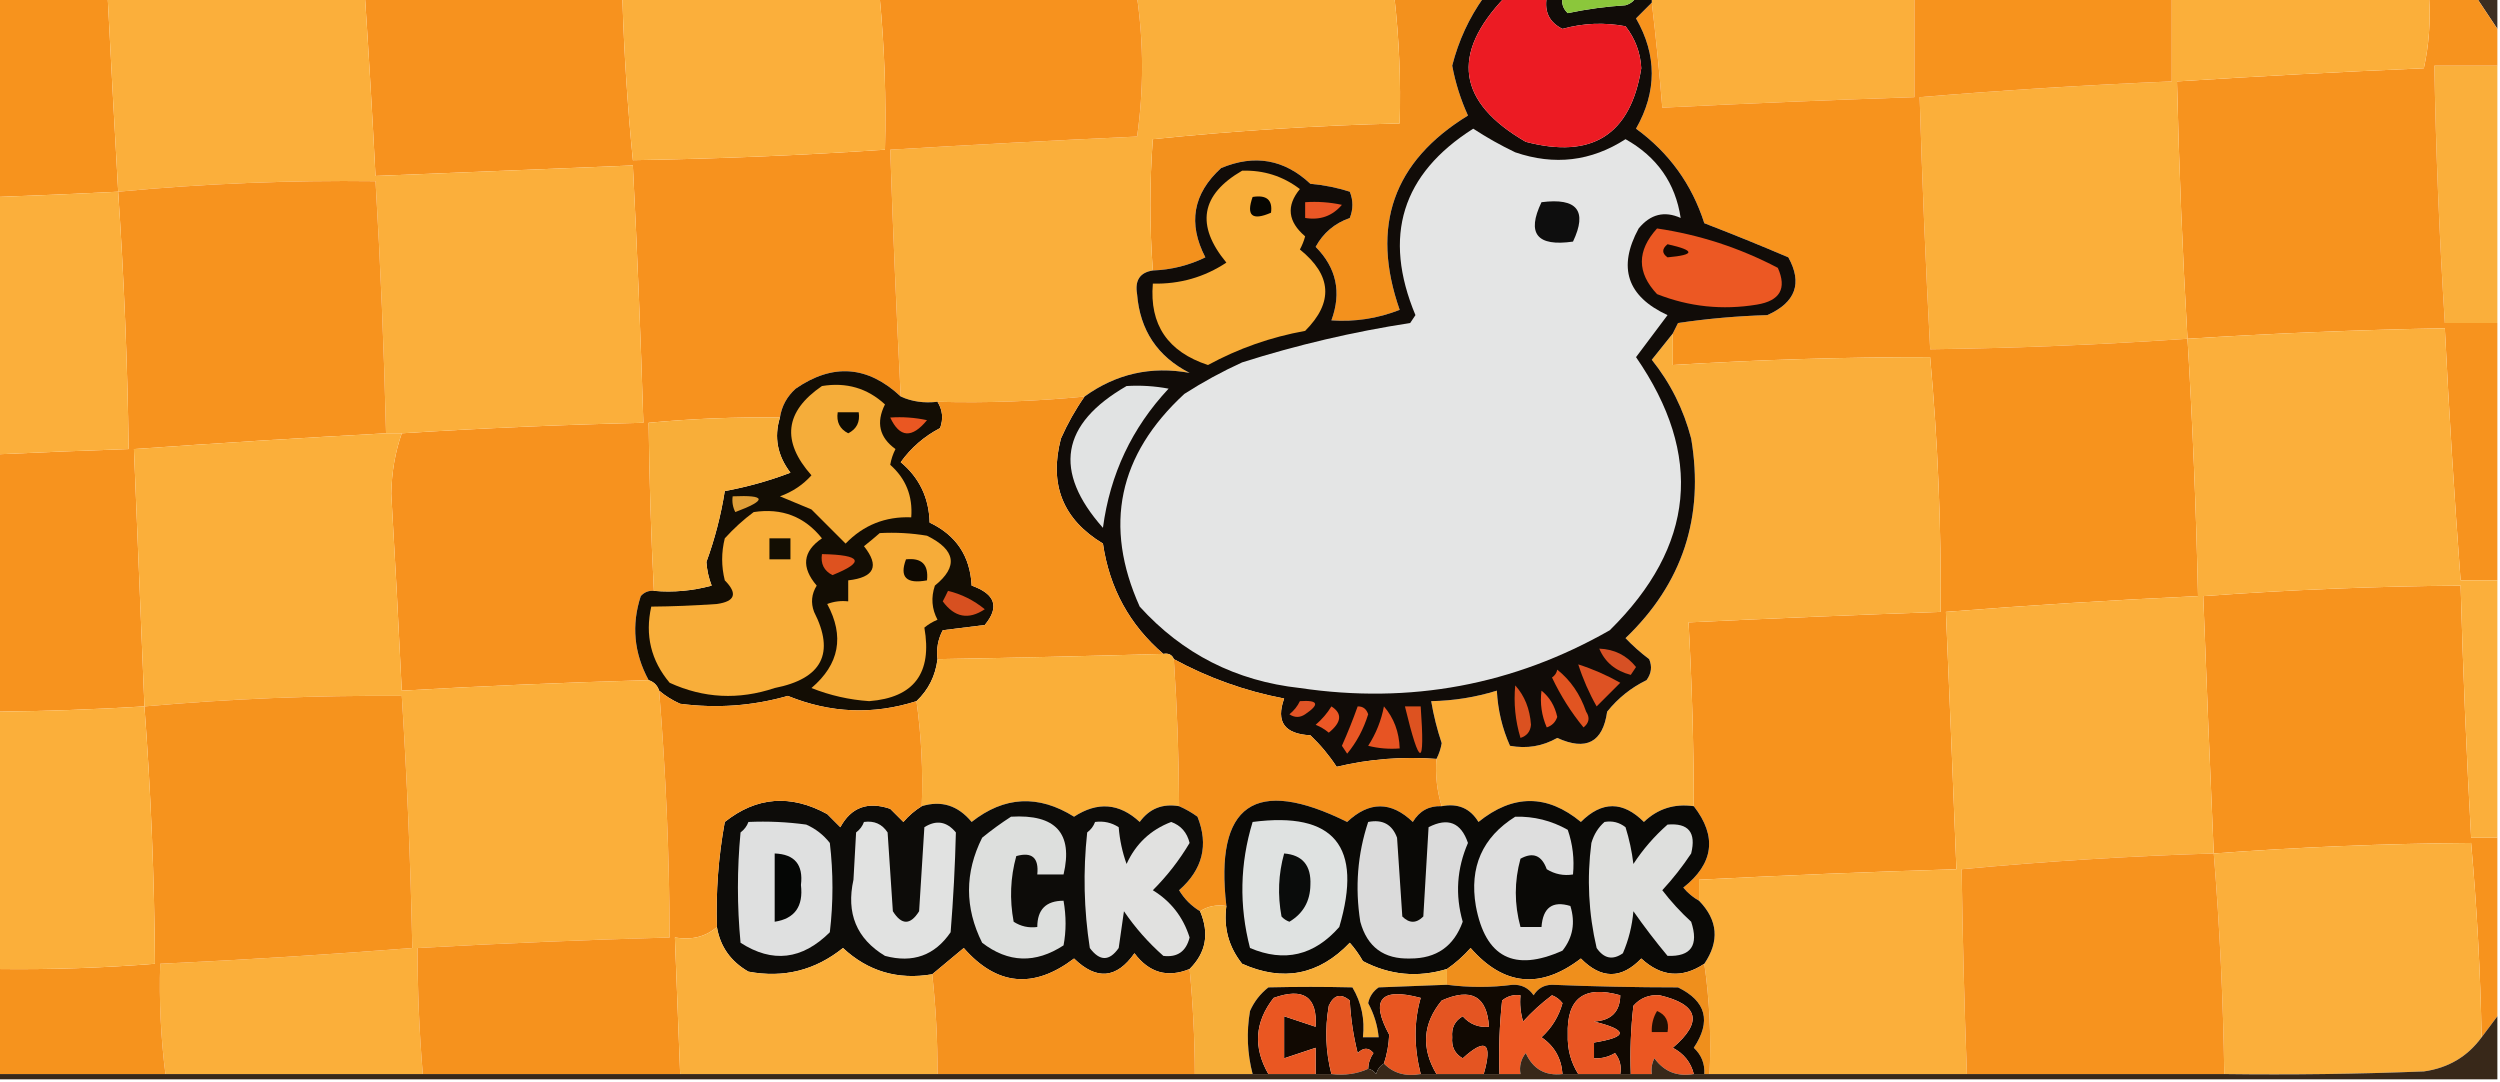 <?xml version="1.0" encoding="UTF-8"?>
<!DOCTYPE svg PUBLIC "-//W3C//DTD SVG 1.1//EN" "http://www.w3.org/Graphics/SVG/1.1/DTD/svg11.dtd">
<svg xmlns="http://www.w3.org/2000/svg" version="1.1" width="476px" height="206px" style="shape-rendering:geometricPrecision; text-rendering:geometricPrecision; image-rendering:optimizeQuality; fill-rule:evenodd; clip-rule:evenodd" xmlns:xlink="http://www.w3.org/1999/xlink">
<g><path style="opacity:1" fill="#f7931d" d="M -0.5,-0.5 C 6.5,-0.5 13.5,-0.5 20.5,-0.5C 21.137,11.836 21.803,24.169 22.5,36.5C 14.836,36.889 7.17,37.222 -0.5,37.5C -0.5,24.833 -0.5,12.167 -0.5,-0.5 Z"/></g>
<g><path style="opacity:1" fill="#fbaf3b" d="M 314.5,0.5 C 314.5,0.167 314.5,-0.167 314.5,-0.5C 331.167,-0.5 347.833,-0.5 364.5,-0.5C 364.5,5.833 364.5,12.167 364.5,18.5C 348.494,19.034 332.494,19.7 316.5,20.5C 315.948,13.686 315.281,7.019 314.5,0.5 Z"/></g>
<g><path style="opacity:1" fill="#3c2e21" d="M 471.5,-0.5 C 472.833,-0.5 474.167,-0.5 475.5,-0.5C 475.5,1.5 475.5,3.5 475.5,5.5C 474.18,3.537 472.846,1.537 471.5,-0.5 Z"/></g>
<g><path style="opacity:1" fill="#faaf3b" d="M 475.5,12.5 C 475.5,28.833 475.5,45.167 475.5,61.5C 472.167,61.5 468.833,61.5 465.5,61.5C 464.453,45.185 463.787,28.852 463.5,12.5C 467.5,12.5 471.5,12.5 475.5,12.5 Z"/></g>
<g><path style="opacity:1" fill="#f7931e" d="M 462.5,-0.5 C 465.5,-0.5 468.5,-0.5 471.5,-0.5C 472.846,1.537 474.18,3.537 475.5,5.5C 475.5,7.833 475.5,10.167 475.5,12.5C 471.5,12.5 467.5,12.5 463.5,12.5C 463.787,28.852 464.453,45.185 465.5,61.5C 468.833,61.5 472.167,61.5 475.5,61.5C 475.5,77.833 475.5,94.167 475.5,110.5C 473.167,110.5 470.833,110.5 468.5,110.5C 467.301,94.513 466.301,78.513 465.5,62.5C 449.15,62.801 432.816,63.468 416.5,64.5C 415.553,48.179 414.887,31.846 414.5,15.5C 430.15,14.501 445.817,13.668 461.5,13C 462.467,8.599 462.8,4.099 462.5,-0.5 Z"/></g>
<g><path style="opacity:1" fill="#fbaf3a" d="M 413.5,-0.5 C 429.833,-0.5 446.167,-0.5 462.5,-0.5C 462.8,4.099 462.467,8.599 461.5,13C 445.817,13.668 430.15,14.501 414.5,15.5C 414.887,31.846 415.553,48.179 416.5,64.5C 400.187,65.624 383.854,66.29 367.5,66.5C 366.647,50.511 365.98,34.511 365.5,18.5C 381.478,17.168 397.478,16.168 413.5,15.5C 413.5,10.167 413.5,4.833 413.5,-0.5 Z"/></g>
<g><path style="opacity:1" fill="#f3911d" d="M 265.5,-0.5 C 271.167,-0.5 276.833,-0.5 282.5,-0.5C 279.707,3.422 277.707,7.755 276.5,12.5C 277.115,15.796 278.115,18.962 279.5,22C 265.256,30.727 260.923,43.06 266.5,59C 262.3,60.645 257.967,61.311 253.5,61C 255.466,55.668 254.466,51.001 250.5,47C 251.936,44.357 254.103,42.523 257,41.5C 257.667,39.833 257.667,38.167 257,36.5C 254.595,35.726 252.095,35.226 249.5,35C 244.531,30.335 238.864,29.335 232.5,32C 227.142,36.874 226.142,42.54 229.5,49C 226.39,50.524 223.056,51.358 219.5,51.5C 218.88,43.138 218.88,34.804 219.5,26.5C 235.102,24.889 250.768,23.889 266.5,23.5C 266.736,15.458 266.403,7.458 265.5,-0.5 Z"/></g>
<g><path style="opacity:1" fill="#faaf3b" d="M 216.5,-0.5 C 232.833,-0.5 249.167,-0.5 265.5,-0.5C 266.403,7.458 266.736,15.458 266.5,23.5C 250.768,23.889 235.102,24.889 219.5,26.5C 218.88,34.804 218.88,43.138 219.5,51.5C 217.05,51.874 216.05,53.374 216.5,56C 217.053,62.881 220.386,67.881 226.5,71C 219.184,69.663 212.517,71.163 206.5,75.5C 197.207,76.418 187.873,76.752 178.5,76.5C 175.941,76.802 173.607,76.468 171.5,75.5C 170.693,59.84 170.027,44.173 169.5,28.5C 185.157,27.556 200.823,26.723 216.5,26C 217.765,17.21 217.765,8.376 216.5,-0.5 Z"/></g>
<g><path style="opacity:1" fill="#f7921e" d="M 69.5,-0.5 C 85.833,-0.5 102.167,-0.5 118.5,-0.5C 118.805,9.859 119.472,20.192 120.5,30.5C 136.535,30.242 152.535,29.576 168.5,28.5C 168.755,18.794 168.421,9.127 167.5,-0.5C 183.833,-0.5 200.167,-0.5 216.5,-0.5C 217.765,8.376 217.765,17.21 216.5,26C 200.823,26.723 185.157,27.556 169.5,28.5C 170.027,44.173 170.693,59.84 171.5,75.5C 165.229,69.621 158.563,69.121 151.5,74C 149.84,75.488 148.84,77.321 148.5,79.5C 140.142,79.379 131.809,79.712 123.5,80.5C 123.623,91.175 123.957,101.841 124.5,112.5C 123.504,112.414 122.671,112.748 122,113.5C 120.205,119.009 120.705,124.342 123.5,129.5C 107.823,129.932 92.156,130.599 76.5,131.5C 75.9,119 75.233,106.5 74.5,94C 74.576,89.909 75.243,86.075 76.5,82.5C 91.819,81.523 107.152,80.856 122.5,80.5C 122,64.159 121.333,47.826 120.5,31.5C 104.167,32.167 87.833,32.833 71.5,33.5C 70.916,22.161 70.25,10.828 69.5,-0.5 Z"/></g>
<g><path style="opacity:1" fill="#fbaf3b" d="M 118.5,-0.5 C 134.833,-0.5 151.167,-0.5 167.5,-0.5C 168.421,9.127 168.755,18.794 168.5,28.5C 152.535,29.576 136.535,30.242 120.5,30.5C 119.472,20.192 118.805,9.859 118.5,-0.5 Z"/></g>
<g><path style="opacity:1" fill="#fbaf3b" d="M 20.5,-0.5 C 36.833,-0.5 53.167,-0.5 69.5,-0.5C 70.25,10.828 70.916,22.161 71.5,33.5C 87.833,32.833 104.167,32.167 120.5,31.5C 121.333,47.826 122,64.159 122.5,80.5C 107.152,80.856 91.819,81.523 76.5,82.5C 75.5,82.5 74.5,82.5 73.5,82.5C 73.118,66.486 72.452,50.486 71.5,34.5C 55.122,34.295 38.789,34.961 22.5,36.5C 21.803,24.169 21.137,11.836 20.5,-0.5 Z"/></g>
<g><path style="opacity:1" fill="#f7931e" d="M 73.5,82.5 C 57.494,83.367 41.494,84.367 25.5,85.5C 26.167,101.833 26.833,118.167 27.5,134.5C 18.177,135.068 8.844,135.401 -0.5,135.5C -0.5,119.167 -0.5,102.833 -0.5,86.5C 7.831,86.116 16.164,85.782 24.5,85.5C 24.276,69.147 23.61,52.814 22.5,36.5C 38.789,34.961 55.122,34.295 71.5,34.5C 72.452,50.486 73.118,66.486 73.5,82.5 Z"/></g>
<g><path style="opacity:1" fill="#fbaf3b" d="M 22.5,36.5 C 23.61,52.814 24.276,69.147 24.5,85.5C 16.164,85.782 7.831,86.116 -0.5,86.5C -0.5,70.167 -0.5,53.833 -0.5,37.5C 7.17,37.222 14.836,36.889 22.5,36.5 Z"/></g>
<g><path style="opacity:1" fill="#f7931d" d="M 364.5,-0.5 C 380.833,-0.5 397.167,-0.5 413.5,-0.5C 413.5,4.833 413.5,10.167 413.5,15.5C 397.478,16.168 381.478,17.168 365.5,18.5C 365.98,34.511 366.647,50.511 367.5,66.5C 383.854,66.29 400.187,65.624 416.5,64.5C 417.483,80.818 418.15,97.152 418.5,113.5C 402.476,114.234 386.476,115.234 370.5,116.5C 371.2,132.832 371.867,149.165 372.5,165.5C 356.159,165.989 339.826,166.656 323.5,167.5C 323.5,168.833 323.5,170.167 323.5,171.5C 322.373,170.878 321.373,170.045 320.5,169C 326.301,164.422 326.968,159.256 322.5,153.5C 322.485,141.822 322.152,130.155 321.5,118.5C 337.496,117.738 353.496,117.072 369.5,116.5C 369.633,100.242 368.966,84.075 367.5,68C 351.159,67.989 334.826,68.489 318.5,69.5C 318.5,67.5 318.5,65.5 318.5,63.5C 318.804,62.85 319.137,62.184 319.5,61.5C 325.138,60.67 330.804,60.17 336.5,60C 341.89,57.59 343.223,53.923 340.5,49C 335.207,46.736 329.873,44.569 324.5,42.5C 322.127,35.089 317.794,29.089 311.5,24.5C 315.494,17.463 315.494,10.463 311.5,3.5C 312.548,2.452 313.548,1.452 314.5,0.5C 315.281,7.019 315.948,13.686 316.5,20.5C 332.494,19.7 348.494,19.034 364.5,18.5C 364.5,12.167 364.5,5.833 364.5,-0.5 Z"/></g>
<g><path style="opacity:1" fill="#faae3a" d="M 318.5,63.5 C 318.5,65.5 318.5,67.5 318.5,69.5C 334.826,68.489 351.159,67.989 367.5,68C 368.966,84.075 369.633,100.242 369.5,116.5C 353.496,117.072 337.496,117.738 321.5,118.5C 322.152,130.155 322.485,141.822 322.5,153.5C 318.808,152.971 315.642,153.971 313,156.5C 309,152.5 305,152.5 301,156.5C 294.575,151.192 288.075,151.192 281.5,156.5C 279.929,153.907 277.596,152.907 274.5,153.5C 273.597,150.609 273.264,147.609 273.5,144.5C 273.982,143.584 274.315,142.584 274.5,141.5C 273.622,138.87 272.955,136.203 272.5,133.5C 276.794,133.423 280.961,132.756 285,131.5C 285.19,135.188 286.024,138.688 287.5,142C 290.715,142.589 293.715,142.089 296.5,140.5C 302.012,143.014 305.179,141.347 306,135.5C 308.074,132.922 310.574,130.922 313.5,129.5C 314.428,128.232 314.595,126.899 314,125.5C 312.365,124.274 310.865,122.941 309.5,121.5C 320.353,111.106 324.52,98.44 322,83.5C 320.554,77.942 318.054,72.942 314.5,68.5C 315.887,66.79 317.221,65.123 318.5,63.5 Z"/></g>
<g><path style="opacity:1" fill="#130d04" d="M 171.5,75.5 C 173.607,76.468 175.941,76.802 178.5,76.5C 179.473,78.068 179.64,79.735 179,81.5C 175.952,83.096 173.452,85.263 171.5,88C 175.049,90.964 176.882,94.797 177,99.5C 182.054,101.891 184.721,105.891 185,111.5C 189.513,113.087 190.347,115.587 187.5,119C 184.833,119.333 182.167,119.667 179.5,120C 178.594,121.699 178.261,123.533 178.5,125.5C 178.112,128.681 176.778,131.348 174.5,133.5C 166.279,136.137 158.113,135.804 150,132.5C 143.317,134.413 136.483,134.913 129.5,134C 128.016,133.338 126.683,132.504 125.5,131.5C 125.167,130.5 124.5,129.833 123.5,129.5C 120.705,124.342 120.205,119.009 122,113.5C 122.671,112.748 123.504,112.414 124.5,112.5C 128.226,112.823 131.893,112.489 135.5,111.5C 134.937,110.061 134.603,108.561 134.5,107C 136.097,102.63 137.264,98.13 138,93.5C 142.295,92.703 146.462,91.537 150.5,90C 148.013,86.744 147.346,83.244 148.5,79.5C 148.84,77.321 149.84,75.488 151.5,74C 158.563,69.121 165.229,69.621 171.5,75.5 Z"/></g>
<g><path style="opacity:1" fill="#110c08" d="M 282.5,-0.5 C 283.833,-0.5 285.167,-0.5 286.5,-0.5C 276.165,10.319 277.499,19.485 290.5,27C 303.137,30.329 310.47,25.663 312.5,13C 312.343,10.019 311.343,7.352 309.5,5C 305.442,4.233 301.442,4.4 297.5,5.5C 295.022,4.278 294.022,2.278 294.5,-0.5C 295.5,-0.5 296.5,-0.5 297.5,-0.5C 297.281,0.675 297.614,1.675 298.5,2.5C 302.111,1.738 305.778,1.238 309.5,1C 310.416,0.722 311.082,0.222 311.5,-0.5C 312.5,-0.5 313.5,-0.5 314.5,-0.5C 314.5,-0.167 314.5,0.167 314.5,0.5C 313.548,1.452 312.548,2.452 311.5,3.5C 315.494,10.463 315.494,17.463 311.5,24.5C 317.794,29.089 322.127,35.089 324.5,42.5C 329.873,44.569 335.207,46.736 340.5,49C 343.223,53.923 341.89,57.59 336.5,60C 330.804,60.17 325.138,60.67 319.5,61.5C 319.137,62.184 318.804,62.85 318.5,63.5C 317.221,65.123 315.887,66.79 314.5,68.5C 318.054,72.942 320.554,77.942 322,83.5C 324.52,98.44 320.353,111.106 309.5,121.5C 310.865,122.941 312.365,124.274 314,125.5C 314.595,126.899 314.428,128.232 313.5,129.5C 310.574,130.922 308.074,132.922 306,135.5C 305.179,141.347 302.012,143.014 296.5,140.5C 293.715,142.089 290.715,142.589 287.5,142C 286.024,138.688 285.19,135.188 285,131.5C 280.961,132.756 276.794,133.423 272.5,133.5C 272.955,136.203 273.622,138.87 274.5,141.5C 274.315,142.584 273.982,143.584 273.5,144.5C 267.059,144.013 260.725,144.513 254.5,146C 253.072,143.815 251.405,141.815 249.5,140C 244.561,139.754 242.894,137.421 244.5,133C 237.076,131.582 230.076,129.082 223.5,125.5C 223.158,124.662 222.492,124.328 221.5,124.5C 215.078,118.994 211.245,111.994 210,103.5C 202.372,98.899 199.705,92.232 202,83.5C 203.245,80.676 204.745,78.009 206.5,75.5C 212.517,71.163 219.184,69.663 226.5,71C 220.386,67.881 217.053,62.881 216.5,56C 216.05,53.374 217.05,51.874 219.5,51.5C 223.056,51.358 226.39,50.524 229.5,49C 226.142,42.54 227.142,36.874 232.5,32C 238.864,29.335 244.531,30.335 249.5,35C 252.095,35.226 254.595,35.726 257,36.5C 257.667,38.167 257.667,39.833 257,41.5C 254.103,42.523 251.936,44.357 250.5,47C 254.466,51.001 255.466,55.668 253.5,61C 257.967,61.311 262.3,60.645 266.5,59C 260.923,43.06 265.256,30.727 279.5,22C 278.115,18.962 277.115,15.796 276.5,12.5C 277.707,7.755 279.707,3.422 282.5,-0.5 Z"/></g>
<g><path style="opacity:1" fill="#ec5823" d="M 315.5,43.5 C 323.549,44.683 331.216,47.183 338.5,51C 340.251,54.943 338.918,57.277 334.5,58C 327.946,59.081 321.612,58.414 315.5,56C 311.645,51.91 311.645,47.744 315.5,43.5 Z"/></g>
<g><path style="opacity:1" fill="#140801" d="M 317.5,46.5 C 322.796,47.688 322.796,48.522 317.5,49C 316.402,48.23 316.402,47.397 317.5,46.5 Z"/></g>
<g><path style="opacity:1" fill="#eb5725" d="M 248.5,38.5 C 250.857,38.337 253.19,38.503 255.5,39C 253.679,41.137 251.346,41.97 248.5,41.5C 248.5,40.5 248.5,39.5 248.5,38.5 Z"/></g>
<g><path style="opacity:1" fill="#f8ae3a" d="M 236.5,32.5 C 240.599,32.367 244.266,33.533 247.5,36C 244.867,39.191 245.201,42.191 248.5,45C 248.265,45.873 247.931,46.706 247.5,47.5C 253.591,52.406 253.924,57.572 248.5,63C 241.962,64.179 235.795,66.346 230,69.5C 222.339,66.98 218.839,61.813 219.5,54C 224.63,54.116 229.297,52.782 233.5,50C 227.623,42.894 228.623,37.061 236.5,32.5 Z"/></g>
<g><path style="opacity:1" fill="#060501" d="M 238.5,37.5 C 241.166,37.066 242.333,38.066 242,40.5C 238.403,42.066 237.237,41.066 238.5,37.5 Z"/></g>
<g><path style="opacity:1" fill="#e4e5e5" d="M 280.5,24.5 C 283.004,26.144 285.671,27.644 288.5,29C 295.954,31.551 302.954,30.718 309.5,26.5C 315.504,29.87 319.004,34.87 320,41.5C 316.907,40.106 314.241,40.773 312,43.5C 307.965,50.934 309.798,56.434 317.5,60C 315.486,62.678 313.486,65.344 311.5,68C 324.39,86.677 322.723,104.01 306.5,120C 288.189,130.442 268.522,134.109 247.5,131C 235.325,129.663 225.158,124.496 217,115.5C 210.078,100.113 212.912,86.613 225.5,75C 229.007,72.746 232.673,70.746 236.5,69C 246.982,65.671 257.649,63.17 268.5,61.5C 268.833,61 269.167,60.5 269.5,60C 263.234,44.97 266.901,33.137 280.5,24.5 Z"/></g>
<g><path style="opacity:1" fill="#0e0e0e" d="M 293.5,38.5 C 300.285,37.626 302.285,40.126 299.5,46C 292.631,46.985 290.631,44.485 293.5,38.5 Z"/></g>
<g><path style="opacity:1" fill="#ec1b23" d="M 286.5,-0.5 C 289.167,-0.5 291.833,-0.5 294.5,-0.5C 294.022,2.278 295.022,4.278 297.5,5.5C 301.442,4.4 305.442,4.233 309.5,5C 311.343,7.352 312.343,10.019 312.5,13C 310.47,25.663 303.137,30.329 290.5,27C 277.499,19.485 276.165,10.319 286.5,-0.5 Z"/></g>
<g><path style="opacity:1" fill="#8bc73b" d="M 297.5,-0.5 C 302.167,-0.5 306.833,-0.5 311.5,-0.5C 311.082,0.222 310.416,0.722 309.5,1C 305.778,1.238 302.111,1.738 298.5,2.5C 297.614,1.675 297.281,0.675 297.5,-0.5 Z"/></g>
<g><path style="opacity:1" fill="#f5ad3a" d="M 156.5,73.5 C 161.14,72.736 165.14,73.903 168.5,77C 166.768,80.457 167.434,83.291 170.5,85.5C 170.013,86.446 169.68,87.446 169.5,88.5C 172.476,91.127 173.81,94.46 173.5,98.5C 168.572,98.308 164.405,99.975 161,103.5C 158.9,101.4 156.733,99.233 154.5,97C 152.5,96.167 150.5,95.333 148.5,94.5C 150.872,93.653 152.872,92.32 154.5,90.5C 148.75,84.011 149.417,78.345 156.5,73.5 Z"/></g>
<g><path style="opacity:1" fill="#f5921d" d="M 206.5,75.5 C 204.745,78.009 203.245,80.676 202,83.5C 199.705,92.232 202.372,98.899 210,103.5C 211.245,111.994 215.078,118.994 221.5,124.5C 207.169,124.92 192.836,125.254 178.5,125.5C 178.261,123.533 178.594,121.699 179.5,120C 182.167,119.667 184.833,119.333 187.5,119C 190.347,115.587 189.513,113.087 185,111.5C 184.721,105.891 182.054,101.891 177,99.5C 176.882,94.797 175.049,90.964 171.5,88C 173.452,85.263 175.952,83.096 179,81.5C 179.64,79.735 179.473,78.068 178.5,76.5C 187.873,76.752 197.207,76.418 206.5,75.5 Z"/></g>
<g><path style="opacity:1" fill="#0e0b02" d="M 159.5,78.5 C 160.833,78.5 162.167,78.5 163.5,78.5C 163.778,80.346 163.111,81.68 161.5,82.5C 159.889,81.68 159.222,80.346 159.5,78.5 Z"/></g>
<g><path style="opacity:1" fill="#f8ae39" d="M 148.5,79.5 C 147.346,83.244 148.013,86.744 150.5,90C 146.462,91.537 142.295,92.703 138,93.5C 137.264,98.13 136.097,102.63 134.5,107C 134.603,108.561 134.937,110.061 135.5,111.5C 131.893,112.489 128.226,112.823 124.5,112.5C 123.957,101.841 123.623,91.175 123.5,80.5C 131.809,79.712 140.142,79.379 148.5,79.5 Z"/></g>
<g><path style="opacity:1" fill="#ea5722" d="M 169.5,79.5 C 171.857,79.337 174.19,79.503 176.5,80C 173.625,83.511 171.291,83.344 169.5,79.5 Z"/></g>
<g><path style="opacity:1" fill="#e1e3e3" d="M 214.5,73.5 C 217.187,73.336 219.854,73.503 222.5,74C 215.521,81.46 211.354,90.293 210,100.5C 200.462,89.728 201.962,80.728 214.5,73.5 Z"/></g>
<g><path style="opacity:1" fill="#e19f38" d="M 139.5,94.5 C 145.925,94.216 146.091,95.216 140,97.5C 139.517,96.552 139.351,95.552 139.5,94.5 Z"/></g>
<g><path style="opacity:1" fill="#f8ae3a" d="M 143.5,97.5 C 148.854,96.683 153.188,98.349 156.5,102.5C 152.842,104.992 152.509,107.992 155.5,111.5C 154.515,113.098 154.349,114.765 155,116.5C 159.015,124.387 156.515,129.221 147.5,131C 140.64,133.298 133.973,132.965 127.5,130C 123.948,125.778 122.781,120.945 124,115.5C 128.026,115.466 132.193,115.299 136.5,115C 139.985,114.507 140.485,113.007 138,110.5C 137.333,107.833 137.333,105.167 138,102.5C 139.73,100.598 141.563,98.931 143.5,97.5 Z"/></g>
<g><path style="opacity:1" fill="#130e03" d="M 146.5,102.5 C 147.833,102.5 149.167,102.5 150.5,102.5C 150.5,103.833 150.5,105.167 150.5,106.5C 149.167,106.5 147.833,106.5 146.5,106.5C 146.5,105.167 146.5,103.833 146.5,102.5 Z"/></g>
<g><path style="opacity:1" fill="#de521f" d="M 156.5,105.5 C 164.092,105.656 164.759,106.99 158.5,109.5C 156.889,108.68 156.222,107.346 156.5,105.5 Z"/></g>
<g><path style="opacity:1" fill="#f6ac39" d="M 167.5,101.5 C 170.518,101.335 173.518,101.502 176.5,102C 181.986,104.708 182.486,107.874 178,111.5C 177.242,113.769 177.409,115.936 178.5,118C 177.584,118.374 176.75,118.874 176,119.5C 177.524,128.167 174.024,132.834 165.5,133.5C 161.688,133.238 158.021,132.405 154.5,131C 159.816,126.474 160.816,121.141 157.5,115C 158.793,114.51 160.127,114.343 161.5,114.5C 161.5,113.167 161.5,111.833 161.5,110.5C 166.501,109.938 167.501,107.772 164.5,104C 165.571,103.148 166.571,102.315 167.5,101.5 Z"/></g>
<g><path style="opacity:1" fill="#0e0902" d="M 172.5,106.5 C 175.5,106.167 176.833,107.5 176.5,110.5C 172.56,111.234 171.227,109.901 172.5,106.5 Z"/></g>
<g><path style="opacity:1" fill="#f7931d" d="M 475.5,159.5 C 475.5,170.833 475.5,182.167 475.5,193.5C 474.5,194.833 473.5,196.167 472.5,197.5C 472.276,185.139 471.609,172.805 470.5,160.5C 454.142,160.619 437.809,161.286 421.5,162.5C 420.786,146.169 420.119,129.835 419.5,113.5C 435.81,112.302 452.143,111.635 468.5,111.5C 468.945,127.51 469.612,143.51 470.5,159.5C 472.167,159.5 473.833,159.5 475.5,159.5 Z"/></g>
<g><path style="opacity:1" fill="#d75020" d="M 180.5,112.5 C 183.09,113.128 185.423,114.295 187.5,116C 184.414,118.065 181.747,117.565 179.5,114.5C 179.863,113.817 180.196,113.15 180.5,112.5 Z"/></g>
<g><path style="opacity:1" fill="#fbaf3b" d="M 475.5,110.5 C 475.5,126.833 475.5,143.167 475.5,159.5C 473.833,159.5 472.167,159.5 470.5,159.5C 469.612,143.51 468.945,127.51 468.5,111.5C 452.143,111.635 435.81,112.302 419.5,113.5C 420.119,129.835 420.786,146.169 421.5,162.5C 405.462,162.994 389.462,163.994 373.5,165.5C 373.682,178.505 374.015,191.505 374.5,204.5C 358.167,204.5 341.833,204.5 325.5,204.5C 325.825,197.313 325.491,190.313 324.5,183.5C 327.423,179.203 327.089,175.203 323.5,171.5C 323.5,170.167 323.5,168.833 323.5,167.5C 339.826,166.656 356.159,165.989 372.5,165.5C 371.867,149.165 371.2,132.832 370.5,116.5C 386.476,115.234 402.476,114.234 418.5,113.5C 418.15,97.152 417.483,80.818 416.5,64.5C 432.816,63.468 449.15,62.801 465.5,62.5C 466.301,78.513 467.301,94.513 468.5,110.5C 470.833,110.5 473.167,110.5 475.5,110.5 Z"/></g>
<g><path style="opacity:1" fill="#faaf39" d="M 221.5,124.5 C 222.492,124.328 223.158,124.662 223.5,125.5C 224.129,134.82 224.462,144.154 224.5,153.5C 221.348,152.959 218.848,153.959 217,156.5C 213.133,152.914 208.967,152.58 204.5,155.5C 197.713,151.259 191.213,151.592 185,156.5C 182.399,153.353 179.232,152.353 175.5,153.5C 175.756,146.776 175.423,140.109 174.5,133.5C 176.778,131.348 178.112,128.681 178.5,125.5C 192.836,125.254 207.169,124.92 221.5,124.5 Z"/></g>
<g><path style="opacity:1" fill="#f4911d" d="M 223.5,125.5 C 230.076,129.082 237.076,131.582 244.5,133C 242.894,137.421 244.561,139.754 249.5,140C 251.405,141.815 253.072,143.815 254.5,146C 260.725,144.513 267.059,144.013 273.5,144.5C 273.264,147.609 273.597,150.609 274.5,153.5C 272.097,153.393 270.264,154.393 269,156.5C 264.87,152.539 260.703,152.539 256.5,156.5C 238.917,147.792 231.25,153.125 233.5,172.5C 231.585,172.216 229.919,172.549 228.5,173.5C 226.855,172.521 225.521,171.188 224.5,169.5C 228.991,165.559 230.157,160.892 228,155.5C 226.887,154.695 225.721,154.028 224.5,153.5C 224.462,144.154 224.129,134.82 223.5,125.5 Z"/></g>
<g><path style="opacity:1" fill="#d65024" d="M 304.5,123.5 C 307.386,123.61 309.72,124.777 311.5,127C 311.167,127.5 310.833,128 310.5,128.5C 307.574,127.735 305.574,126.068 304.5,123.5 Z"/></g>
<g><path style="opacity:1" fill="#fbaf3a" d="M 73.5,82.5 C 74.5,82.5 75.5,82.5 76.5,82.5C 75.243,86.075 74.576,89.909 74.5,94C 75.233,106.5 75.9,119 76.5,131.5C 92.156,130.599 107.823,129.932 123.5,129.5C 124.5,129.833 125.167,130.5 125.5,131.5C 126.787,147.138 127.454,162.804 127.5,178.5C 111.49,178.945 95.49,179.612 79.5,180.5C 79.501,188.517 79.835,196.517 80.5,204.5C 64.167,204.5 47.833,204.5 31.5,204.5C 30.614,197.543 30.28,190.543 30.5,183.5C 46.516,182.753 62.516,181.753 78.5,180.5C 78.182,164.483 77.515,148.483 76.5,132.5C 60.13,132.378 43.797,133.045 27.5,134.5C 26.833,118.167 26.167,101.833 25.5,85.5C 41.494,84.367 57.494,83.367 73.5,82.5 Z"/></g>
<g><path style="opacity:1" fill="#de5223" d="M 300.5,126.5 C 303.262,127.38 305.929,128.546 308.5,130C 307,131.5 305.5,133 304,134.5C 302.546,131.929 301.38,129.262 300.5,126.5 Z"/></g>
<g><path style="opacity:1" fill="#e15421" d="M 296.5,127.5 C 299.027,129.51 300.861,132.177 302,135.5C 302.749,136.635 302.583,137.635 301.5,138.5C 299.139,135.623 297.139,132.456 295.5,129C 296.056,128.617 296.389,128.117 296.5,127.5 Z"/></g>
<g><path style="opacity:1" fill="#f6931d" d="M 31.5,204.5 C 20.833,204.5 10.167,204.5 -0.5,204.5C -0.5,197.833 -0.5,191.167 -0.5,184.5C 9.521,184.629 19.521,184.296 29.5,183.5C 29.398,167.138 28.732,150.805 27.5,134.5C 43.797,133.045 60.13,132.378 76.5,132.5C 77.515,148.483 78.182,164.483 78.5,180.5C 62.516,181.753 46.516,182.753 30.5,183.5C 30.28,190.543 30.614,197.543 31.5,204.5 Z"/></g>
<g><path style="opacity:1" fill="#e15426" d="M 247.5,133.5 C 250.999,133.259 251.332,134.092 248.5,136C 247.5,136.667 246.5,136.667 245.5,136C 246.381,135.292 247.047,134.458 247.5,133.5 Z"/></g>
<g><path style="opacity:1" fill="#fbaf3a" d="M 27.5,134.5 C 28.732,150.805 29.398,167.138 29.5,183.5C 19.521,184.296 9.521,184.629 -0.5,184.5C -0.5,168.167 -0.5,151.833 -0.5,135.5C 8.844,135.401 18.177,135.068 27.5,134.5 Z"/></g>
<g><path style="opacity:1" fill="#db5120" d="M 288.5,130.5 C 290.287,132.474 291.287,134.974 291.5,138C 291.387,139.28 290.72,140.113 289.5,140.5C 288.513,137.232 288.18,133.898 288.5,130.5 Z"/></g>
<g><path style="opacity:1" fill="#ea5725" d="M 293.5,131.5 C 295.043,132.736 296.043,134.402 296.5,136.5C 296.167,137.5 295.5,138.167 294.5,138.5C 293.526,136.257 293.192,133.924 293.5,131.5 Z"/></g>
<g><path style="opacity:1" fill="#ec5725" d="M 253.5,134.5 C 255.62,135.85 255.453,137.517 253,139.5C 252.25,138.874 251.416,138.374 250.5,138C 251.71,136.961 252.71,135.794 253.5,134.5 Z"/></g>
<g><path style="opacity:1" fill="#e95725" d="M 258.5,134.5 C 259.497,134.47 260.164,134.97 260.5,136C 259.624,138.836 258.291,141.336 256.5,143.5C 256.167,143 255.833,142.5 255.5,142C 256.606,139.511 257.606,137.011 258.5,134.5 Z"/></g>
<g><path style="opacity:1" fill="#e75423" d="M 263.5,134.5 C 265.397,136.698 266.397,139.364 266.5,142.5C 264.473,142.662 262.473,142.495 260.5,142C 261.991,139.692 262.991,137.192 263.5,134.5 Z"/></g>
<g><path style="opacity:1" fill="#dd5220" d="M 267.5,134.5 C 268.5,134.5 269.5,134.5 270.5,134.5C 271.349,146.313 270.349,146.313 267.5,134.5 Z"/></g>
<g><path style="opacity:1" fill="#0d0c09" d="M 175.5,153.5 C 179.232,152.353 182.399,153.353 185,156.5C 191.213,151.592 197.713,151.259 204.5,155.5C 208.967,152.58 213.133,152.914 217,156.5C 218.848,153.959 221.348,152.959 224.5,153.5C 225.721,154.028 226.887,154.695 228,155.5C 230.157,160.892 228.991,165.559 224.5,169.5C 225.521,171.188 226.855,172.521 228.5,173.5C 230.295,177.739 229.629,181.405 226.5,184.5C 222.297,186.222 218.797,185.222 216,181.5C 212.609,186.341 208.776,186.675 204.5,182.5C 196.798,188.354 189.798,187.687 183.5,180.5C 181.456,182.219 179.456,183.886 177.5,185.5C 170.95,186.622 165.284,184.955 160.5,180.5C 155.198,184.767 149.198,186.267 142.5,185C 139.122,183.057 137.122,180.224 136.5,176.5C 136.29,169.778 136.79,163.112 138,156.5C 144.044,151.687 150.544,151.187 157.5,155C 158.333,155.833 159.167,156.667 160,157.5C 162.053,153.708 165.219,152.542 169.5,154C 170.333,154.833 171.167,155.667 172,156.5C 173.039,155.29 174.206,154.29 175.5,153.5 Z"/></g>
<g><path style="opacity:1" fill="#0a0906" d="M 274.5,153.5 C 277.596,152.907 279.929,153.907 281.5,156.5C 288.075,151.192 294.575,151.192 301,156.5C 305,152.5 309,152.5 313,156.5C 315.642,153.971 318.808,152.971 322.5,153.5C 326.968,159.256 326.301,164.422 320.5,169C 321.373,170.045 322.373,170.878 323.5,171.5C 327.089,175.203 327.423,179.203 324.5,183.5C 320.273,186.325 316.273,185.991 312.5,182.5C 308.706,186.446 304.872,186.446 301,182.5C 293.325,188.385 286.325,187.718 280,180.5C 278.603,182.07 277.103,183.404 275.5,184.5C 269.95,186.178 264.617,185.678 259.5,183C 258.789,181.745 257.956,180.579 257,179.5C 251.122,185.654 244.289,186.987 236.5,183.5C 233.943,180.301 232.943,176.634 233.5,172.5C 231.25,153.125 238.917,147.792 256.5,156.5C 260.703,152.539 264.87,152.539 269,156.5C 270.264,154.393 272.097,153.393 274.5,153.5 Z"/></g>
<g><path style="opacity:1" fill="#dfe0e0" d="M 142.5,156.5 C 146.182,156.335 149.848,156.501 153.5,157C 155.286,157.785 156.786,158.951 158,160.5C 158.667,166.167 158.667,171.833 158,177.5C 152.726,182.75 147.059,183.417 141,179.5C 140.333,172.5 140.333,165.5 141,158.5C 141.717,157.956 142.217,157.289 142.5,156.5 Z"/></g>
<g><path style="opacity:1" fill="#e1e2e1" d="M 164.5,156.5 C 166.451,156.227 167.951,156.893 169,158.5C 169.333,163.5 169.667,168.5 170,173.5C 171.667,176.167 173.333,176.167 175,173.5C 175.333,168.167 175.667,162.833 176,157.5C 178.267,156.065 180.267,156.398 182,158.5C 181.847,164.8 181.514,171.133 181,177.5C 177.975,181.921 173.808,183.421 168.5,182C 163.087,178.729 161.087,173.895 162.5,167.5C 162.667,164.5 162.833,161.5 163,158.5C 163.717,157.956 164.217,157.289 164.5,156.5 Z"/></g>
<g><path style="opacity:1" fill="#dddfdd" d="M 192.5,155.5 C 201.008,154.99 204.341,158.656 202.5,166.5C 200.833,166.5 199.167,166.5 197.5,166.5C 197.824,163.32 196.49,162.153 193.5,163C 192.371,167.079 192.204,171.245 193,175.5C 194.356,176.38 195.856,176.714 197.5,176.5C 197.5,173.167 199.167,171.5 202.5,171.5C 203.013,174.449 203.013,177.282 202.5,180C 197.138,183.493 191.971,183.326 187,179.5C 183.667,172.833 183.667,166.167 187,159.5C 188.812,158.023 190.645,156.69 192.5,155.5 Z"/></g>
<g><path style="opacity:1" fill="#e1e1e0" d="M 208.5,156.5 C 210.144,156.286 211.644,156.62 213,157.5C 213.186,159.9 213.686,162.234 214.5,164.5C 216.249,160.656 219.082,157.99 223,156.5C 224.847,157.169 226.014,158.503 226.5,160.5C 224.549,163.786 222.215,166.786 219.5,169.5C 222.95,171.619 225.284,174.619 226.5,178.5C 225.838,181.161 224.171,182.327 221.5,182C 218.628,179.463 216.128,176.63 214,173.5C 213.667,175.833 213.333,178.167 213,180.5C 211.225,183.044 209.392,183.044 207.5,180.5C 206.368,173.217 206.201,165.883 207,158.5C 207.717,157.956 208.217,157.289 208.5,156.5 Z"/></g>
<g><path style="opacity:1" fill="#dfe2e1" d="M 238.5,156.5 C 254.027,154.478 259.527,161.145 255,176.5C 250.212,181.948 244.545,183.281 238,180.5C 235.912,172.433 236.078,164.433 238.5,156.5 Z"/></g>
<g><path style="opacity:1" fill="#dbdbdb" d="M 260.5,156.5 C 263.238,155.965 265.072,156.965 266,159.5C 266.333,164.5 266.667,169.5 267,174.5C 268.333,175.833 269.667,175.833 271,174.5C 271.333,168.833 271.667,163.167 272,157.5C 275.681,155.601 278.181,156.601 279.5,160.5C 277.377,165.392 277.044,170.392 278.5,175.5C 276.818,180.18 273.485,182.513 268.5,182.5C 263.489,182.654 260.322,180.321 259,175.5C 257.97,168.959 258.47,162.626 260.5,156.5 Z"/></g>
<g><path style="opacity:1" fill="#dedede" d="M 288.5,155.5 C 292.059,155.408 295.392,156.241 298.5,158C 299.444,160.719 299.777,163.552 299.5,166.5C 297.712,166.785 296.045,166.452 294.5,165.5C 293.543,162.85 291.876,162.183 289.5,163.5C 288.311,167.817 288.311,172.15 289.5,176.5C 290.833,176.5 292.167,176.5 293.5,176.5C 293.77,172.794 295.603,171.461 299,172.5C 299.978,175.669 299.478,178.503 297.5,181C 288.315,185.127 282.815,182.294 281,172.5C 279.742,165.089 282.242,159.422 288.5,155.5 Z"/></g>
<g><path style="opacity:1" fill="#dedfdd" d="M 305.5,156.5 C 306.978,156.238 308.311,156.571 309.5,157.5C 310.213,159.776 310.713,162.109 311,164.5C 312.812,161.72 314.979,159.22 317.5,157C 321.487,156.661 322.987,158.494 322,162.5C 320.357,164.977 318.524,167.31 316.5,169.5C 318.149,171.65 319.982,173.65 322,175.5C 323.477,179.998 321.977,182.165 317.5,182C 315.212,179.257 313.045,176.423 311,173.5C 310.759,176.289 310.092,178.956 309,181.5C 307.062,182.86 305.396,182.527 304,180.5C 302.456,173.916 302.123,167.249 303,160.5C 303.48,158.867 304.313,157.534 305.5,156.5 Z"/></g>
<g><path style="opacity:1" fill="#fbaf3b" d="M 472.5,197.5 C 469.813,201.182 466.146,203.349 461.5,204C 448.838,204.5 436.171,204.667 423.5,204.5C 423.298,190.467 422.632,176.467 421.5,162.5C 437.809,161.286 454.142,160.619 470.5,160.5C 471.609,172.805 472.276,185.139 472.5,197.5 Z"/></g>
<g><path style="opacity:1" fill="#050605" d="M 147.5,162.5 C 151.305,162.643 152.971,164.643 152.5,168.5C 152.979,172.589 151.312,174.922 147.5,175.5C 147.5,171.167 147.5,166.833 147.5,162.5 Z"/></g>
<g><path style="opacity:1" fill="#0a0c0b" d="M 244.5,162.5 C 248.004,162.792 249.671,164.792 249.5,168.5C 249.452,171.598 248.119,173.932 245.5,175.5C 244.914,175.291 244.414,174.957 244,174.5C 243.238,170.413 243.404,166.413 244.5,162.5 Z"/></g>
<g><path style="opacity:1" fill="#f7931e" d="M 421.5,162.5 C 422.632,176.467 423.298,190.467 423.5,204.5C 407.167,204.5 390.833,204.5 374.5,204.5C 374.015,191.505 373.682,178.505 373.5,165.5C 389.462,163.994 405.462,162.994 421.5,162.5 Z"/></g>
<g><path style="opacity:1" fill="#f6921d" d="M 125.5,131.5 C 126.683,132.504 128.016,133.338 129.5,134C 136.483,134.913 143.317,134.413 150,132.5C 158.113,135.804 166.279,136.137 174.5,133.5C 175.423,140.109 175.756,146.776 175.5,153.5C 174.206,154.29 173.039,155.29 172,156.5C 171.167,155.667 170.333,154.833 169.5,154C 165.219,152.542 162.053,153.708 160,157.5C 159.167,156.667 158.333,155.833 157.5,155C 150.544,151.187 144.044,151.687 138,156.5C 136.79,163.112 136.29,169.778 136.5,176.5C 134.365,178.369 131.698,179.036 128.5,178.5C 128.833,187.167 129.167,195.833 129.5,204.5C 113.167,204.5 96.833,204.5 80.5,204.5C 79.835,196.517 79.501,188.517 79.5,180.5C 95.49,179.612 111.49,178.945 127.5,178.5C 127.454,162.804 126.787,147.138 125.5,131.5 Z"/></g>
<g><path style="opacity:1" fill="#faaf3b" d="M 136.5,176.5 C 137.122,180.224 139.122,183.057 142.5,185C 149.198,186.267 155.198,184.767 160.5,180.5C 165.284,184.955 170.95,186.622 177.5,185.5C 178.19,191.81 178.524,198.143 178.5,204.5C 162.167,204.5 145.833,204.5 129.5,204.5C 129.167,195.833 128.833,187.167 128.5,178.5C 131.698,179.036 134.365,178.369 136.5,176.5 Z"/></g>
<g><path style="opacity:1" fill="#f7ae39" d="M 233.5,172.5 C 232.943,176.634 233.943,180.301 236.5,183.5C 244.289,186.987 251.122,185.654 257,179.5C 257.956,180.579 258.789,181.745 259.5,183C 264.617,185.678 269.95,186.178 275.5,184.5C 275.5,185.5 275.5,186.5 275.5,187.5C 271.281,187.659 266.947,187.826 262.5,188C 261.426,188.739 260.759,189.739 260.5,191C 261.609,193.047 262.276,195.213 262.5,197.5C 261.5,197.5 260.5,197.5 259.5,197.5C 259.893,194.07 259.227,190.904 257.5,188C 252.263,187.873 246.93,187.873 241.5,188C 239.951,189.214 238.785,190.714 238,192.5C 237.306,196.554 237.473,200.554 238.5,204.5C 234.833,204.5 231.167,204.5 227.5,204.5C 227.473,197.814 227.139,191.148 226.5,184.5C 229.629,181.405 230.295,177.739 228.5,173.5C 229.919,172.549 231.585,172.216 233.5,172.5 Z"/></g>
<g><path style="opacity:1" fill="#f5921e" d="M 226.5,184.5 C 227.139,191.148 227.473,197.814 227.5,204.5C 211.167,204.5 194.833,204.5 178.5,204.5C 178.524,198.143 178.19,191.81 177.5,185.5C 179.456,183.886 181.456,182.219 183.5,180.5C 189.798,187.687 196.798,188.354 204.5,182.5C 208.776,186.675 212.609,186.341 216,181.5C 218.797,185.222 222.297,186.222 226.5,184.5 Z"/></g>
<g><path style="opacity:1" fill="#ef8f1c" d="M 324.5,183.5 C 325.491,190.313 325.825,197.313 325.5,204.5C 325.167,204.5 324.833,204.5 324.5,204.5C 324.617,202.516 323.95,200.85 322.5,199.5C 325.861,194.459 324.861,190.626 319.5,188C 311.483,187.996 303.483,187.83 295.5,187.5C 293.971,187.529 292.804,188.196 292,189.5C 291.044,188.106 289.711,187.439 288,187.5C 283.897,188.042 279.73,188.042 275.5,187.5C 275.5,186.5 275.5,185.5 275.5,184.5C 277.103,183.404 278.603,182.07 280,180.5C 286.325,187.718 293.325,188.385 301,182.5C 304.872,186.446 308.706,186.446 312.5,182.5C 316.273,185.991 320.273,186.325 324.5,183.5 Z"/></g>
<g><path style="opacity:1" fill="#110902" d="M 275.5,187.5 C 279.73,188.042 283.897,188.042 288,187.5C 289.711,187.439 291.044,188.106 292,189.5C 292.804,188.196 293.971,187.529 295.5,187.5C 303.483,187.83 311.483,187.996 319.5,188C 324.861,190.626 325.861,194.459 322.5,199.5C 323.95,200.85 324.617,202.516 324.5,204.5C 323.833,204.5 323.167,204.5 322.5,204.5C 321.945,202.271 320.611,200.605 318.5,199.5C 324.271,194.582 323.437,191.249 316,189.5C 313.966,189.354 312.299,190.02 311,191.5C 310.501,195.821 310.334,200.154 310.5,204.5C 309.833,204.5 309.167,204.5 308.5,204.5C 308.762,203.022 308.429,201.689 307.5,200.5C 306.264,201.246 304.93,201.579 303.5,201.5C 303.5,200.5 303.5,199.5 303.5,198.5C 310.018,197.444 310.018,196.111 303.5,194.5C 306.785,194.302 308.452,192.635 308.5,189.5C 301.612,187.563 298.279,190.063 298.5,197C 298.41,199.744 299.077,202.244 300.5,204.5C 299.5,204.5 298.5,204.5 297.5,204.5C 297.28,201.487 295.947,199.153 293.5,197.5C 295.46,195.709 296.793,193.543 297.5,191C 296.975,190.308 296.308,189.808 295.5,189.5C 293.517,190.982 291.684,192.649 290,194.5C 289.506,192.866 289.34,191.199 289.5,189.5C 288.178,189.33 287.011,189.663 286,190.5C 285.501,195.155 285.334,199.821 285.5,204.5C 284.5,204.5 283.5,204.5 282.5,204.5C 284.215,198.529 282.882,197.529 278.5,201.5C 277.009,200.652 276.342,199.319 276.5,197.5C 276.342,195.681 277.009,194.348 278.5,193.5C 279.842,195.005 281.508,195.672 283.5,195.5C 283.13,189.668 280.13,188.001 274.5,190.5C 270.897,194.878 270.564,199.545 273.5,204.5C 272.5,204.5 271.5,204.5 270.5,204.5C 269.199,199.344 269.199,194.51 270.5,190C 262.86,187.96 260.86,190.294 264.5,197C 264.419,198.924 264.086,200.757 263.5,202.5C 262.778,202.918 262.278,203.584 262,204.5C 261.617,203.944 261.117,203.611 260.5,203.5C 260.539,202.417 260.873,201.417 261.5,200.5C 260.609,199.41 259.609,199.41 258.5,200.5C 257.676,197.215 257.176,193.882 257,190.5C 255.286,189.075 253.953,189.408 253,191.5C 252.232,195.92 252.398,200.253 253.5,204.5C 252.5,204.5 251.5,204.5 250.5,204.5C 250.5,202.833 250.5,201.167 250.5,199.5C 248.5,200.167 246.5,200.833 244.5,201.5C 244.5,198.833 244.5,196.167 244.5,193.5C 246.5,194.167 248.5,194.833 250.5,195.5C 250.854,189.796 248.187,187.963 242.5,190C 238.907,194.583 238.574,199.416 241.5,204.5C 240.5,204.5 239.5,204.5 238.5,204.5C 237.473,200.554 237.306,196.554 238,192.5C 238.785,190.714 239.951,189.214 241.5,188C 246.93,187.873 252.263,187.873 257.5,188C 259.227,190.904 259.893,194.07 259.5,197.5C 260.5,197.5 261.5,197.5 262.5,197.5C 262.276,195.213 261.609,193.047 260.5,191C 260.759,189.739 261.426,188.739 262.5,188C 266.947,187.826 271.281,187.659 275.5,187.5 Z"/></g>
<g><path style="opacity:1" fill="#ea5722" d="M 250.5,204.5 C 247.5,204.5 244.5,204.5 241.5,204.5C 238.574,199.416 238.907,194.583 242.5,190C 248.187,187.963 250.854,189.796 250.5,195.5C 248.5,194.833 246.5,194.167 244.5,193.5C 244.5,196.167 244.5,198.833 244.5,201.5C 246.5,200.833 248.5,200.167 250.5,199.5C 250.5,201.167 250.5,202.833 250.5,204.5 Z"/></g>
<g><path style="opacity:1" fill="#e85621" d="M 270.5,204.5 C 267.612,205.01 265.279,204.344 263.5,202.5C 264.086,200.757 264.419,198.924 264.5,197C 260.86,190.294 262.86,187.96 270.5,190C 269.199,194.51 269.199,199.344 270.5,204.5 Z"/></g>
<g><path style="opacity:1" fill="#e45522" d="M 260.5,203.5 C 258.393,204.468 256.059,204.802 253.5,204.5C 252.398,200.253 252.232,195.92 253,191.5C 253.953,189.408 255.286,189.075 257,190.5C 257.176,193.882 257.676,197.215 258.5,200.5C 259.609,199.41 260.609,199.41 261.5,200.5C 260.873,201.417 260.539,202.417 260.5,203.5 Z"/></g>
<g><path style="opacity:1" fill="#e95623" d="M 308.5,204.5 C 305.833,204.5 303.167,204.5 300.5,204.5C 299.077,202.244 298.41,199.744 298.5,197C 298.279,190.063 301.612,187.563 308.5,189.5C 308.452,192.635 306.785,194.302 303.5,194.5C 310.018,196.111 310.018,197.444 303.5,198.5C 303.5,199.5 303.5,200.5 303.5,201.5C 304.93,201.579 306.264,201.246 307.5,200.5C 308.429,201.689 308.762,203.022 308.5,204.5 Z"/></g>
<g><path style="opacity:1" fill="#ed5823" d="M 297.5,204.5 C 294.208,204.88 291.875,203.547 290.5,200.5C 289.571,201.689 289.238,203.022 289.5,204.5C 288.167,204.5 286.833,204.5 285.5,204.5C 285.334,199.821 285.501,195.155 286,190.5C 287.011,189.663 288.178,189.33 289.5,189.5C 289.34,191.199 289.506,192.866 290,194.5C 291.684,192.649 293.517,190.982 295.5,189.5C 296.308,189.808 296.975,190.308 297.5,191C 296.793,193.543 295.46,195.709 293.5,197.5C 295.947,199.153 297.28,201.487 297.5,204.5 Z"/></g>
<g><path style="opacity:1" fill="#eb5722" d="M 322.5,204.5 C 319.348,205.041 316.848,204.041 315,201.5C 314.517,202.448 314.351,203.448 314.5,204.5C 313.167,204.5 311.833,204.5 310.5,204.5C 310.334,200.154 310.501,195.821 311,191.5C 312.299,190.02 313.966,189.354 316,189.5C 323.437,191.249 324.271,194.582 318.5,199.5C 320.611,200.605 321.945,202.271 322.5,204.5 Z"/></g>
<g><path style="opacity:1" fill="#e45522" d="M 282.5,204.5 C 279.5,204.5 276.5,204.5 273.5,204.5C 270.564,199.545 270.897,194.878 274.5,190.5C 280.13,188.001 283.13,189.668 283.5,195.5C 281.508,195.672 279.842,195.005 278.5,193.5C 277.009,194.348 276.342,195.681 276.5,197.5C 276.342,199.319 277.009,200.652 278.5,201.5C 282.882,197.529 284.215,198.529 282.5,204.5 Z"/></g>
<g><path style="opacity:1" fill="#200f03" d="M 315.5,192.5 C 317.176,193.183 317.843,194.517 317.5,196.5C 316.5,196.5 315.5,196.5 314.5,196.5C 314.433,195.041 314.766,193.708 315.5,192.5 Z"/></g>
<g><path style="opacity:1" fill="#382819" d="M 475.5,193.5 C 475.5,197.5 475.5,201.5 475.5,205.5C 316.833,205.5 158.167,205.5 -0.5,205.5C -0.5,205.167 -0.5,204.833 -0.5,204.5C 10.167,204.5 20.833,204.5 31.5,204.5C 47.833,204.5 64.167,204.5 80.5,204.5C 96.833,204.5 113.167,204.5 129.5,204.5C 145.833,204.5 162.167,204.5 178.5,204.5C 194.833,204.5 211.167,204.5 227.5,204.5C 231.167,204.5 234.833,204.5 238.5,204.5C 239.5,204.5 240.5,204.5 241.5,204.5C 244.5,204.5 247.5,204.5 250.5,204.5C 251.5,204.5 252.5,204.5 253.5,204.5C 256.059,204.802 258.393,204.468 260.5,203.5C 261.117,203.611 261.617,203.944 262,204.5C 262.278,203.584 262.778,202.918 263.5,202.5C 265.279,204.344 267.612,205.01 270.5,204.5C 271.5,204.5 272.5,204.5 273.5,204.5C 276.5,204.5 279.5,204.5 282.5,204.5C 283.5,204.5 284.5,204.5 285.5,204.5C 286.833,204.5 288.167,204.5 289.5,204.5C 289.238,203.022 289.571,201.689 290.5,200.5C 291.875,203.547 294.208,204.88 297.5,204.5C 298.5,204.5 299.5,204.5 300.5,204.5C 303.167,204.5 305.833,204.5 308.5,204.5C 309.167,204.5 309.833,204.5 310.5,204.5C 311.833,204.5 313.167,204.5 314.5,204.5C 314.351,203.448 314.517,202.448 315,201.5C 316.848,204.041 319.348,205.041 322.5,204.5C 323.167,204.5 323.833,204.5 324.5,204.5C 324.833,204.5 325.167,204.5 325.5,204.5C 341.833,204.5 358.167,204.5 374.5,204.5C 390.833,204.5 407.167,204.5 423.5,204.5C 436.171,204.667 448.838,204.5 461.5,204C 466.146,203.349 469.813,201.182 472.5,197.5C 473.5,196.167 474.5,194.833 475.5,193.5 Z"/></g>
</svg>
